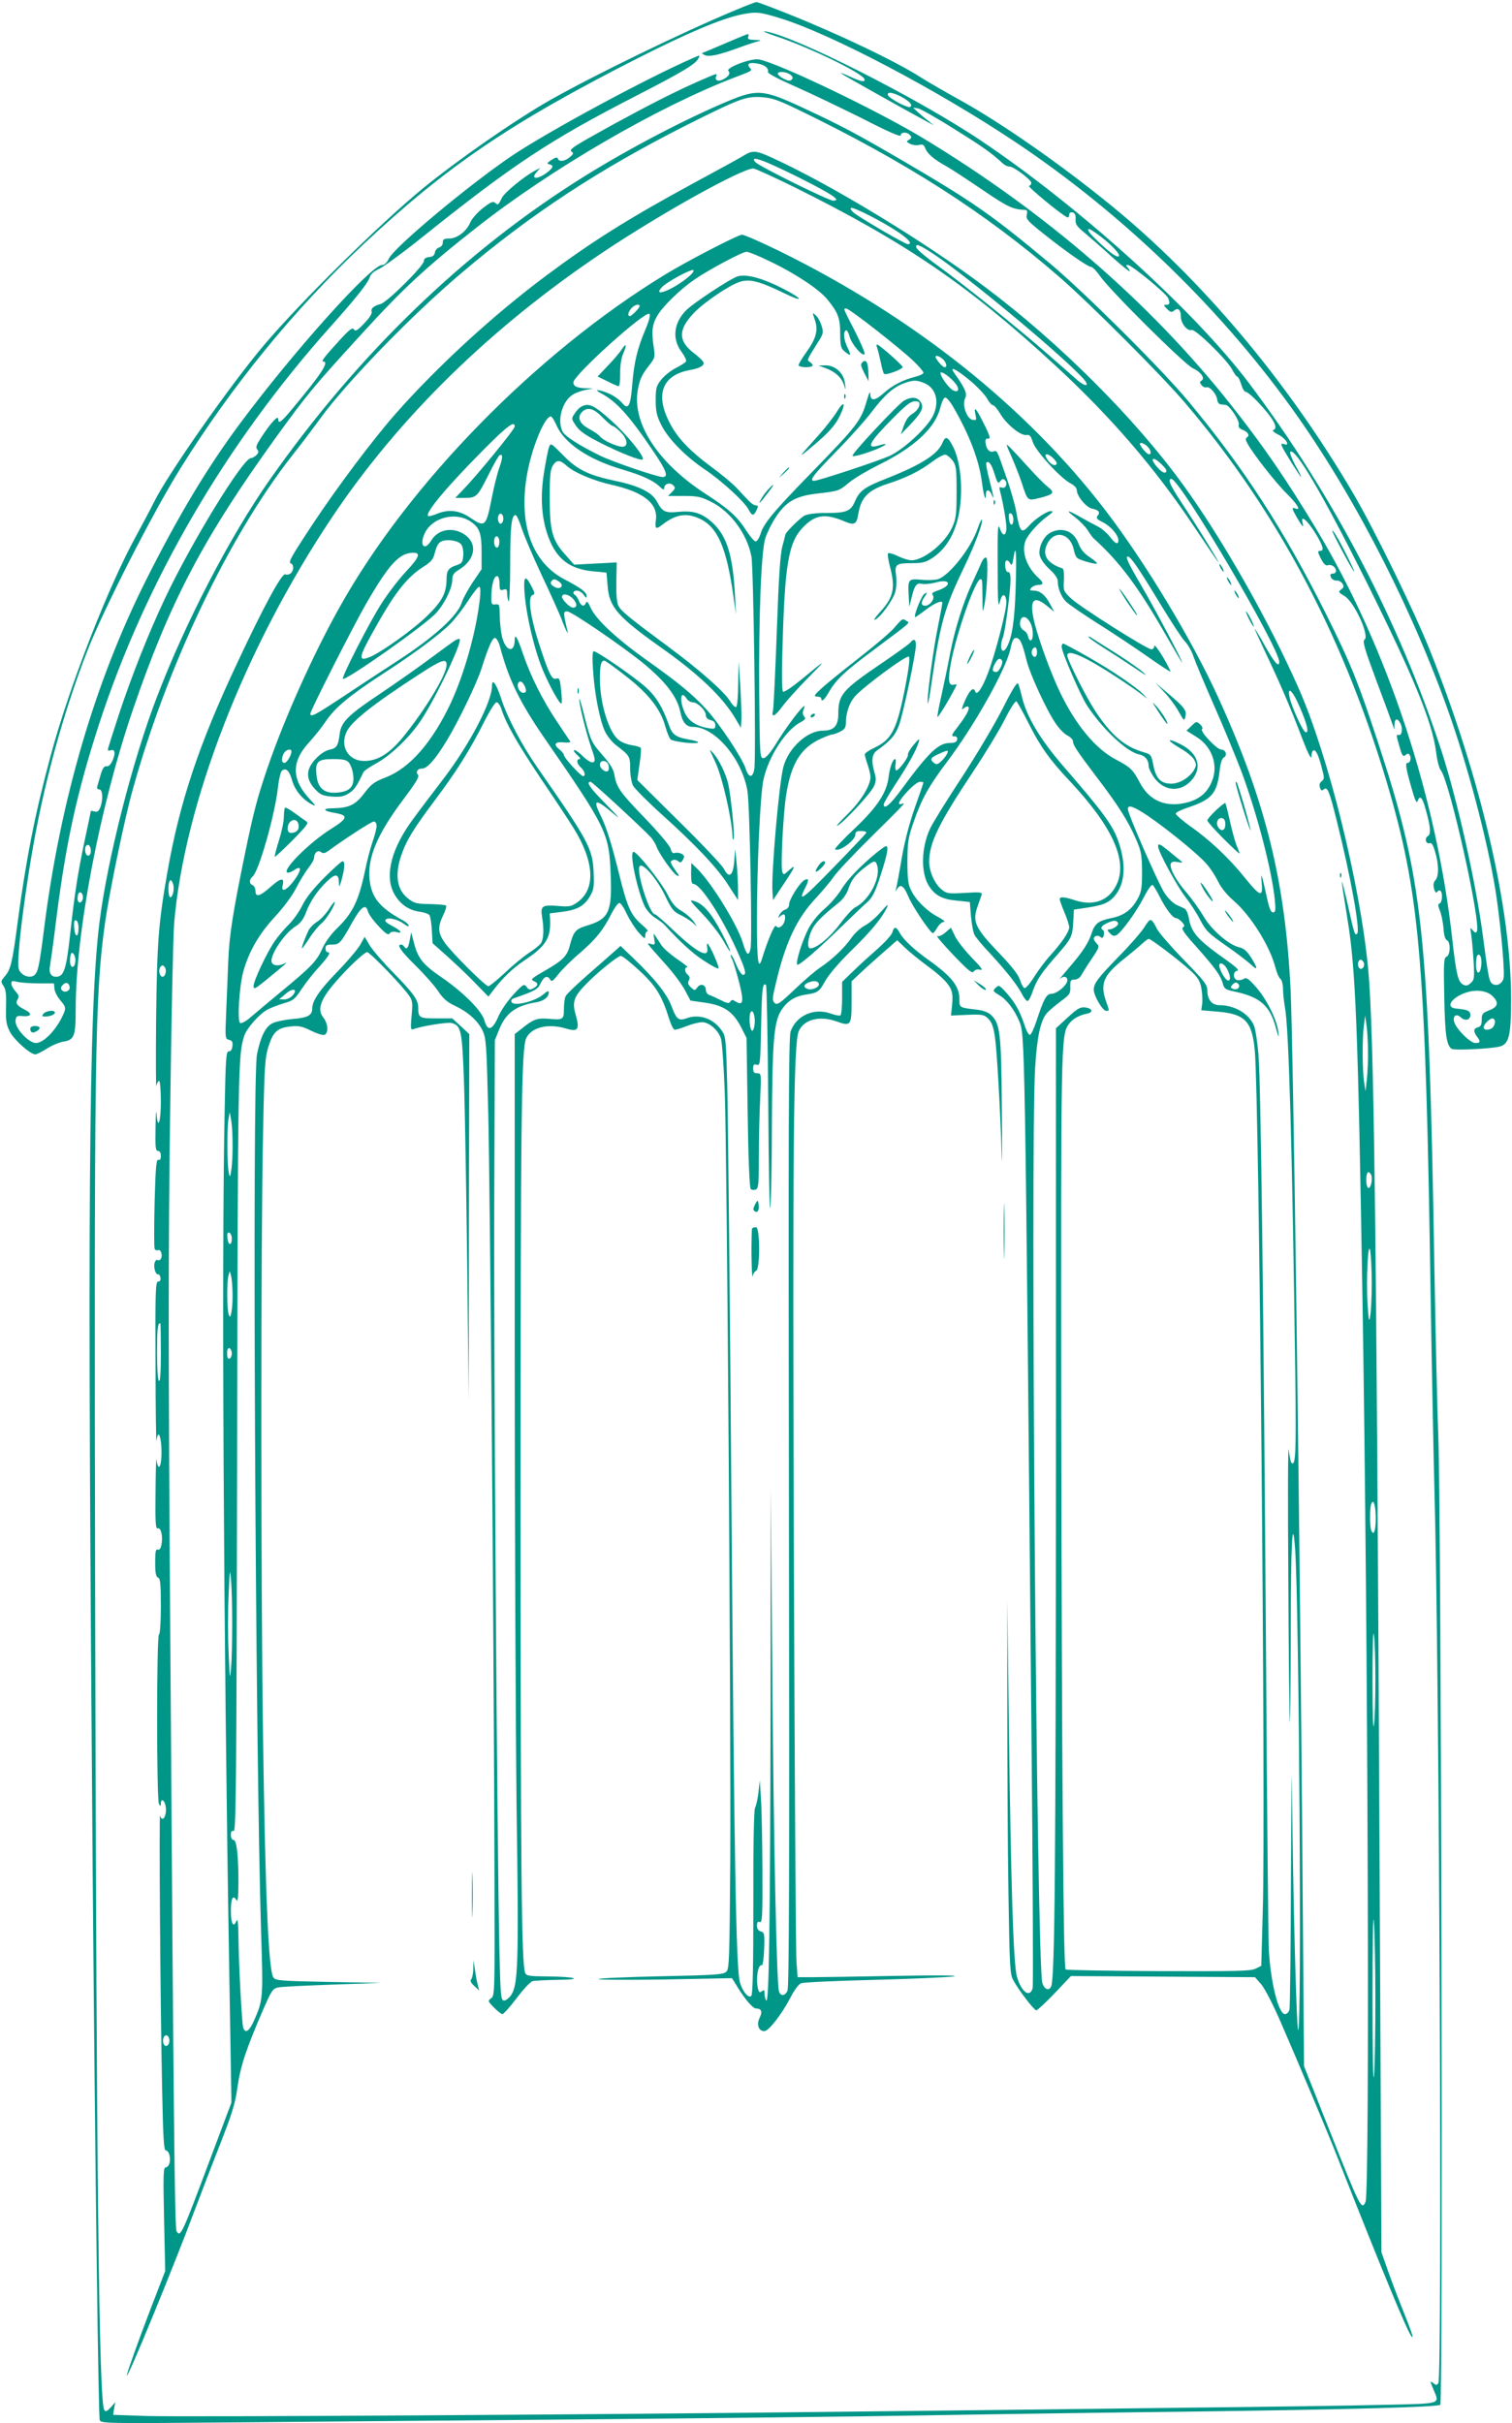 <?xml version="1.0" standalone="no"?>
<!DOCTYPE svg PUBLIC "-//W3C//DTD SVG 20010904//EN"
 "http://www.w3.org/TR/2001/REC-SVG-20010904/DTD/svg10.dtd">
<svg version="1.0" xmlns="http://www.w3.org/2000/svg"
 width="799pt" height="1280pt" viewBox="0 0 799 1280"
 preserveAspectRatio="xMidYMid meet">
<g transform="translate(0,1280) scale(0.1,-0.1)"
fill="#009688" stroke="none">
<path d="M3890 12748 c-286 -119 -746 -343 -980 -475 -190 -108 -490 -317
-675 -468 -230 -189 -643 -596 -839 -827 -175 -206 -506 -678 -581 -828 -20
-41 -64 -122 -95 -180 -146 -264 -356 -801 -453 -1165 -81 -299 -129 -543
-172 -865 -30 -228 -38 -260 -69 -297 -22 -26 -23 -29 -7 -52 12 -19 15 -45
13 -111 -2 -72 1 -92 20 -130 22 -43 108 -120 135 -120 7 0 34 14 60 30 26 17
65 33 86 37 60 9 67 28 67 174 0 401 127 1066 301 1576 195 571 372 908 754
1438 168 232 195 265 447 541 228 250 343 357 615 571 395 311 960 639 1368
795 95 36 91 34 76 52 -17 20 1 28 43 20 38 -7 59 -24 54 -44 -2 -8 56 -38
142 -76 80 -35 238 -111 353 -168 142 -73 207 -101 207 -91 0 19 34 19 49 1
10 -11 8 -16 -5 -24 -16 -9 -15 -11 5 -22 13 -6 34 -9 47 -6 19 5 26 2 33 -16
11 -30 44 -58 106 -93 28 -15 116 -73 197 -128 137 -93 159 -103 227 -106 9
-1 11 -9 7 -26 -6 -22 5 -33 90 -101 118 -94 233 -174 250 -174 7 0 28 -21 46
-47 50 -74 447 -468 491 -488 43 -20 67 -53 46 -66 -10 -6 -10 -11 1 -24 7 -9
19 -14 26 -11 16 6 52 -34 56 -64 1 -14 10 -26 18 -26 8 -1 21 -2 27 -3 20 -2
75 -84 69 -104 -3 -12 3 -21 19 -27 29 -11 41 -30 25 -40 -9 -6 -9 -12 1 -31
27 -52 150 -209 208 -266 58 -58 78 -92 46 -79 -21 8 -19 0 10 -51 28 -47 36
-54 28 -23 -14 54 46 -11 91 -97 20 -40 20 -53 1 -53 -13 0 -12 -7 5 -41 15
-29 26 -39 37 -35 18 7 43 -10 43 -30 0 -8 -7 -14 -15 -14 -8 0 -15 -3 -15 -7
1 -18 16 -31 34 -30 10 1 23 -6 30 -16 9 -15 7 -21 -7 -31 -16 -13 -15 -15 17
-34 53 -31 136 -214 106 -232 -11 -7 3 -54 62 -212 42 -111 80 -216 86 -233
l10 -30 1 28 c1 32 16 35 31 6 14 -25 9 -65 -8 -62 -15 4 -15 2 4 -63 13 -47
18 -53 31 -43 12 10 16 10 23 -1 9 -15 2 -40 -11 -40 -14 0 -11 -24 18 -126
21 -75 29 -91 35 -74 11 31 25 17 41 -43 27 -94 30 -134 12 -144 -19 -11 -10
-44 10 -37 10 4 19 -11 29 -47 20 -66 20 -128 1 -149 -10 -11 -12 -24 -7 -45
6 -19 11 -25 16 -17 4 7 12 10 17 7 14 -9 11 -63 -4 -68 -9 -3 -9 -11 2 -38 8
-19 16 -60 19 -92 2 -38 9 -60 18 -64 20 -8 19 -79 -2 -87 -14 -5 -16 -30 -12
-214 4 -200 12 -256 40 -273 15 -9 216 1 255 13 48 14 58 59 58 253 0 477
-161 1168 -427 1835 -84 211 -295 642 -408 835 -349 594 -801 1131 -1280 1521
-265 216 -579 435 -800 557 -74 41 -164 93 -199 115 -127 83 -434 230 -705
338 -88 35 -164 64 -170 63 -6 -1 -54 -19 -106 -41z m235 -45 c270 -84 828
-378 1240 -653 578 -386 1102 -896 1492 -1450 322 -458 624 -1056 813 -1605
105 -305 205 -700 239 -940 26 -185 44 -399 36 -425 -9 -29 -38 -42 -59 -27
-17 13 -21 34 -51 262 -38 281 -132 701 -216 963 -221 681 -575 1359 -1018
1947 -289 384 -899 935 -1420 1284 -331 222 -983 552 -1136 575 -22 4 5 -9 60
-27 174 -58 452 -193 463 -225 6 -18 -17 -14 -78 14 -30 14 -50 21 -45 16 9
-8 341 -194 445 -250 l45 -24 -30 24 c-16 12 -41 33 -55 46 l-25 23 25 -3 c14
-3 102 -52 195 -111 151 -94 197 -127 256 -182 9 -8 24 -15 34 -15 22 0 115
-70 115 -86 0 -7 -5 -14 -12 -16 -10 -4 178 -158 202 -166 6 -2 10 4 10 13 0
10 6 15 18 13 12 -3 17 -13 16 -36 -2 -27 6 -38 50 -74 28 -24 93 -80 143
-126 51 -46 93 -79 93 -75 0 5 -5 14 -12 21 -9 9 -9 12 3 12 19 0 204 -152
212 -175 11 -27 8 -35 -10 -35 -15 0 -15 -3 4 -22 18 -18 25 -19 37 -9 21 18
36 5 36 -31 0 -37 35 -79 57 -71 19 7 187 -157 214 -209 11 -21 23 -38 28 -38
4 0 13 -18 20 -40 6 -22 17 -40 24 -40 7 0 33 -21 58 -47 87 -91 118 -145 87
-155 -7 -3 6 -13 27 -24 40 -19 66 -64 30 -50 -13 5 -16 2 -11 -11 8 -21 97
-163 102 -163 2 0 -12 29 -32 64 -19 36 -31 67 -25 70 28 18 174 -232 395
-674 257 -516 355 -755 375 -913 5 -43 16 -86 24 -95 46 -52 216 -813 191
-853 -5 -9 -11 -6 -22 7 -13 17 -14 16 -8 -21 4 -22 9 -85 13 -140 5 -92 4
-101 -15 -118 -16 -15 -25 -16 -41 -8 -26 15 -36 54 -56 235 -84 760 -345
1549 -719 2171 -163 269 -277 436 -454 660 -426 538 -980 1017 -1632 1410
-242 145 -752 390 -859 411 -39 8 -176 -43 -162 -60 12 -14 3 -29 -27 -45 -26
-14 -46 -6 -38 15 7 19 9 19 -92 -25 -121 -53 -264 -126 -451 -228 -214 -118
-237 -133 -220 -144 11 -8 10 -13 -10 -29 -26 -23 -57 -26 -63 -8 -3 9 -13 7
-34 -7 -24 -16 -26 -20 -11 -23 24 -5 21 -17 -9 -41 -51 -40 -94 -40 -58 0
l19 22 -25 -13 c-57 -29 -162 -115 -177 -144 -21 -41 -20 -41 -37 -27 -11 9
-24 3 -65 -29 -28 -22 -57 -55 -65 -73 -19 -48 -70 -87 -112 -87 -28 0 -34 -4
-34 -21 0 -12 -8 -23 -19 -26 -11 -3 -21 -15 -23 -27 -2 -15 -11 -22 -30 -24
-19 -2 -28 -9 -28 -21 0 -25 -196 -220 -229 -227 -35 -9 -53 -24 -47 -41 4 -8
-13 -34 -39 -61 -37 -39 -47 -44 -55 -32 -7 12 -22 1 -77 -59 -81 -89 -98
-111 -84 -111 32 0 -12 -67 -158 -242 -66 -80 -81 -91 -81 -60 -1 20 -42 -25
-91 -101 -24 -37 -29 -50 -20 -61 9 -11 8 -18 -4 -30 -9 -9 -22 -16 -29 -16
-42 0 -315 -446 -455 -743 -84 -177 -174 -404 -242 -609 -32 -98 -59 -183 -59
-188 0 -5 6 -7 14 -4 23 9 28 -13 12 -51 -11 -24 -21 -35 -33 -33 -12 2 -20
-9 -30 -41 -7 -24 -15 -52 -18 -62 -4 -13 -1 -19 9 -19 19 0 22 -53 6 -95 -8
-20 -15 -26 -30 -22 -11 3 -20 4 -20 3 0 -2 -13 -66 -30 -144 -39 -184 -55
-288 -79 -505 -21 -191 -33 -227 -76 -227 -27 0 -39 25 -30 62 2 12 19 131 35
263 50 390 109 656 222 1005 247 759 668 1482 1225 2105 135 151 194 226 206
258 6 20 23 34 51 47 22 10 124 84 226 166 481 385 674 513 1130 747 245 126
314 167 330 197 11 20 10 20 -22 6 -247 -107 -769 -389 -963 -519 -229 -155
-621 -482 -650 -543 -10 -22 -23 -34 -36 -34 -58 0 -468 -457 -749 -835 -173
-232 -327 -488 -501 -835 -266 -531 -448 -1150 -534 -1820 -28 -221 -34 -249
-57 -264 -26 -16 -70 4 -79 36 -14 52 38 460 97 758 61 311 156 641 265 920
85 219 345 729 492 965 272 437 602 841 969 1186 441 413 776 640 1453 984
265 134 436 206 541 228 78 16 96 15 209 -20z m51 -297 c14 -11 16 -18 8 -26
-9 -9 -19 -8 -43 4 -17 9 -31 21 -31 26 0 15 44 12 66 -4z m583 -115 c45 -24
67 -46 51 -56 -12 -8 -112 45 -118 63 -5 18 23 15 67 -7z m1050 -735 c62 -46
115 -102 103 -110 -11 -7 -50 21 -114 83 -44 42 -57 61 -42 61 4 0 27 -15 53
-34z m-5329 -3252 c0 -15 -6 -24 -15 -24 -15 0 -21 40 -9 53 12 11 24 -3 24
-29z m-42 -250 c-5 -28 -28 -29 -28 -1 0 13 3 27 7 30 10 11 25 -9 21 -29z
m-23 -157 c0 -52 -19 -51 -23 2 -2 32 0 42 10 39 8 -3 13 -20 13 -41z m-17
-179 c-5 -37 -28 -33 -28 5 0 18 3 37 7 41 10 10 25 -21 21 -46z m7430 -13
c-4 -56 -28 -58 -28 -2 0 24 3 47 7 50 13 14 24 -11 21 -48z m-7623 -100 l80
0 3 -30 c2 -16 17 -44 33 -62 24 -28 27 -37 19 -58 -32 -84 -106 -165 -150
-165 -39 0 -112 80 -108 118 3 25 6 27 42 24 42 -3 47 14 9 33 -43 22 -53 35
-40 55 9 16 7 23 -11 43 -12 13 -22 31 -22 41 0 15 5 16 33 9 17 -4 68 -8 112
-8z m163 -18 c4 -21 -25 -34 -40 -19 -8 8 -8 16 2 27 16 19 34 15 38 -8z
m7518 -48 c36 -34 31 -58 -16 -76 -36 -14 -40 -20 -40 -50 0 -26 -5 -36 -20
-40 -24 -6 -25 -22 -5 -49 20 -27 19 -34 -9 -34 -26 0 -99 72 -111 110 -10 33
10 48 34 26 24 -22 51 -15 51 13 0 21 -16 28 -75 33 -65 6 -18 67 68 89 47 12
97 3 123 -22z m14 -137 c0 -10 -5 -23 -12 -30 -15 -15 -48 -16 -48 0 0 16 31
48 47 48 7 0 13 -8 13 -18z"/>
<path d="M3830 12570 c-63 -27 -117 -50 -120 -50 -3 0 3 -5 12 -10 21 -13 77
-1 185 39 43 16 90 31 104 34 15 3 7 5 -20 6 -34 1 -42 4 -37 16 3 8 2 15 -2
15 -4 0 -59 -23 -122 -50z"/>
<path d="M7040 9996 c0 -10 110 -216 116 -216 5 0 -67 146 -96 192 -11 18 -20
29 -20 24z"/>
<path d="M230 7445 c-10 -12 -9 -15 8 -15 27 0 52 10 52 21 0 15 -47 10 -60
-6z"/>
<path d="M160 7367 c0 -21 11 -27 31 -16 27 14 23 29 -6 29 -14 0 -25 -6 -25
-13z"/>
<path d="M3850 12267 c-227 -95 -523 -250 -758 -396 -634 -394 -1200 -940
-1669 -1609 -208 -297 -443 -749 -593 -1142 -130 -337 -262 -858 -304 -1190
-58 -461 -65 -1510 -36 -5050 13 -1555 30 -2841 37 -2864 5 -18 24 -19 687
-13 374 3 1212 11 1861 16 649 6 1457 15 1795 21 338 6 971 15 1405 20 848 11
1317 24 1336 36 15 9 5 4650 -10 5099 -6 154 -15 559 -21 900 -30 1782 -59
2055 -297 2780 -106 323 -144 417 -276 682 -224 447 -431 767 -727 1123 -140
169 -552 578 -730 727 -317 264 -407 326 -790 550 -239 139 -310 177 -520 275
-205 95 -238 98 -390 35z m367 -46 c570 -276 990 -545 1382 -885 162 -141 539
-518 664 -665 495 -581 852 -1261 1083 -2064 158 -553 188 -918 214 -2647 6
-371 15 -832 20 -1025 26 -907 42 -4690 21 -4724 -8 -12 -12 -12 -25 -2 -20
17 -20 13 -1 -32 33 -79 48 -74 -257 -81 -150 -4 -655 -11 -1123 -16 -467 -6
-1235 -15 -1705 -20 -1311 -16 -3514 -29 -3714 -23 l-178 6 5 33 6 34 -24 -28
c-20 -21 -27 -24 -34 -13 -28 42 -41 1222 -48 4176 -6 3007 -2 3288 52 3680
24 165 99 531 144 695 182 659 509 1346 846 1775 44 55 110 143 148 195 138
190 483 546 747 769 367 311 725 546 1184 778 283 142 315 154 398 150 57 -4
85 -13 195 -66z"/>
<path d="M3930 11978 c-19 -12 -138 -77 -264 -145 -346 -188 -537 -308 -781
-490 -279 -208 -573 -478 -793 -727 -123 -140 -306 -384 -437 -581 -119 -180
-134 -207 -117 -212 16 -6 15 -38 -2 -52 -7 -6 -20 -9 -29 -5 -18 6 -115 -172
-256 -474 -200 -425 -301 -728 -366 -1097 -48 -274 -55 -372 -60 -775 -2 -212
-1 -373 1 -357 3 15 10 27 15 27 5 0 9 -49 9 -110 0 -110 -16 -153 -23 -62 -2
26 -4 -8 -5 -75 -2 -104 0 -123 13 -123 9 0 15 -10 15 -26 0 -18 -4 -24 -13
-21 -11 4 -15 -38 -20 -225 -3 -127 -3 -236 0 -244 2 -7 10 -11 18 -8 15 6 26
-28 15 -46 -4 -7 -12 -10 -18 -6 -5 3 -12 -4 -15 -15 -7 -25 6 -65 19 -61 5 1
10 -6 12 -18 2 -13 -2 -20 -12 -20 -14 0 -16 -46 -14 -437 0 -241 3 -423 5
-405 10 82 32 0 25 -96 -4 -52 -19 -55 -25 -4 -2 20 -4 -54 -5 -165 -2 -167 0
-201 12 -197 17 6 28 -43 19 -87 -4 -20 -10 -28 -19 -25 -11 4 -14 -10 -14
-68 0 -56 4 -75 15 -80 12 -4 15 -31 15 -150 0 -86 -4 -147 -10 -151 -13 -8
-13 -874 0 -895 8 -13 10 -12 10 3 0 26 17 21 24 -8 12 -47 -14 -101 -28 -57
-6 20 1 -1003 11 -1455 5 -249 9 -313 19 -313 17 0 28 -41 19 -69 -3 -12 -13
-21 -20 -21 -12 0 -13 -42 -8 -273 l6 -274 -73 -189 c-70 -182 -130 -352 -130
-363 2 -24 252 586 363 884 25 66 81 213 126 327 68 174 84 225 96 313 16 111
45 199 134 405 46 105 52 115 81 121 17 4 146 10 288 15 l257 9 -278 5 c-252
5 -280 7 -292 23 -26 36 -43 425 -55 1270 -12 821 -12 2637 0 3182 7 367 10
406 29 468 25 78 48 98 121 105 40 4 60 -1 104 -23 30 -15 62 -25 70 -22 23 9
20 59 -5 91 -42 53 -7 120 139 269 42 42 83 77 92 77 15 0 192 -183 224 -233
16 -23 17 -39 11 -103 -6 -68 -5 -76 9 -71 41 16 179 38 201 33 52 -13 57 -36
67 -314 5 -141 12 -576 17 -967 l8 -710 1 966 2 966 -45 42 -45 41 -84 0 c-90
0 -96 3 -96 58 0 40 -26 76 -134 186 -53 54 -108 118 -123 143 l-26 44 -24
-43 c-14 -23 -68 -88 -122 -143 -94 -97 -131 -152 -131 -193 0 -36 -25 -49
-104 -55 -42 -4 -90 -14 -107 -23 -36 -18 -62 -70 -81 -164 -26 -128 -9 -3654
22 -4648 11 -336 10 -348 -37 -455 -26 -58 -47 -72 -58 -38 -7 23 -24 343 -25
481 -1 75 -4 98 -11 82 -15 -39 -29 -14 -29 53 0 66 11 88 29 58 8 -13 10 10
11 88 0 146 -9 229 -26 229 -8 0 -14 11 -14 26 0 19 4 25 15 21 12 -5 15 250
18 2016 4 2031 5 2084 38 2186 14 41 81 116 123 138 17 9 56 24 86 33 50 14
59 22 95 77 22 33 64 86 93 117 51 57 62 76 42 76 -5 0 -10 9 -10 20 0 16 7
20 35 20 39 0 45 7 108 120 45 80 70 98 81 56 3 -13 28 -49 56 -78 38 -41 52
-50 59 -39 6 9 18 11 36 7 38 -10 23 9 -27 35 -27 14 -37 24 -30 31 14 14 65
1 97 -23 14 -11 25 -15 25 -9 0 6 -14 19 -31 28 -123 67 -166 121 -176 215
-12 116 41 241 177 422 67 89 87 122 79 131 -14 17 -3 34 22 34 27 0 70 49
130 148 60 98 160 305 184 382 36 113 57 160 70 160 8 0 19 -18 26 -42 46
-176 106 -299 236 -487 331 -479 342 -503 350 -722 8 -196 -10 -234 -123 -268
-63 -19 -73 -30 -94 -110 -14 -53 -38 -76 -136 -132 -64 -37 -72 -44 -55 -51
27 -10 27 -24 -1 -39 -18 -10 -24 -8 -35 7 -14 18 -18 16 -70 -40 -31 -34 -66
-84 -80 -117 -31 -72 -57 -79 -73 -20 -14 51 -110 148 -228 229 -98 67 -124
100 -145 183 l-14 54 -8 -42 c-7 -42 -17 -53 -30 -33 -3 6 -10 10 -16 10 -24
0 -2 -33 76 -110 48 -47 102 -108 121 -137 26 -39 47 -57 87 -76 69 -32 121
-78 147 -131 19 -41 21 -69 30 -432 10 -400 31 -2946 33 -4047 2 -602 1 -619
-17 -633 -19 -14 -19 -15 14 -49 19 -19 39 -35 45 -35 6 0 40 38 75 84 35 47
73 87 84 90 12 3 71 6 131 7 144 1 100 17 -51 18 -97 1 -113 3 -119 19 -19 51
-24 528 -24 2427 0 2116 4 2456 30 2511 28 58 116 79 212 50 61 -18 71 -5 50
70 -20 68 -12 95 44 155 59 63 176 159 194 159 8 0 51 -34 96 -76 87 -79 121
-134 159 -256 10 -32 23 -58 30 -58 7 0 36 9 64 20 28 11 64 20 80 20 38 0 87
-43 100 -88 6 -20 15 -149 20 -287 12 -323 33 -3309 29 -4052 -4 -523 -5 -574
-21 -589 -15 -15 -55 -18 -343 -24 -179 -4 -328 -10 -332 -15 -5 -4 152 -5
349 -2 l356 7 33 -53 c38 -61 78 -107 93 -107 30 -1 36 -16 21 -48 -19 -36 -7
-72 24 -72 23 0 92 89 139 179 19 38 43 69 55 74 12 5 186 13 387 18 201 5
390 14 420 18 33 6 -92 7 -310 3 -201 -4 -399 -7 -440 -7 l-75 0 -6 80 c-4 44
-10 1025 -14 2180 -7 2119 -2 2679 26 2738 28 62 110 83 200 51 75 -27 79 -22
79 104 l0 108 48 45 c26 25 80 73 120 108 l73 64 42 -40 c23 -22 76 -65 118
-96 43 -31 90 -72 105 -93 29 -37 32 -60 22 -144 l-3 -25 87 4 c81 3 88 1 111
-21 18 -18 27 -43 35 -99 10 -69 28 -378 36 -639 2 -58 2 62 0 265 -3 399 -9
448 -57 493 -14 14 -42 24 -73 28 -95 11 -94 10 -94 55 0 69 -40 120 -165 209
-77 55 -133 108 -151 143 -18 33 -30 34 -38 3 -3 -14 -39 -53 -78 -88 -40 -35
-99 -88 -130 -119 l-58 -56 0 -86 c0 -47 -4 -88 -9 -91 -5 -3 -28 1 -52 10
-88 31 -181 -11 -211 -94 -11 -30 -12 -494 -9 -2543 3 -1894 1 -2511 -8 -2527
-15 -28 -37 -28 -45 0 -12 48 -28 786 -35 1701 l-8 952 -1 -1140 c-2 -1154 -8
-1587 -23 -1563 -5 7 -9 24 -9 37 0 19 -3 21 -14 12 -11 -9 -15 -7 -20 11 -13
51 -1 133 19 126 6 -2 11 35 13 85 3 82 1 89 -18 94 -13 4 -20 14 -20 30 0 18
4 24 15 19 13 -5 15 30 14 277 -1 155 -4 325 -8 377 l-6 95 -7 -63 c-4 -35
-12 -71 -18 -82 -6 -12 -10 -196 -9 -501 0 -342 -3 -485 -11 -493 -15 -14 -46
23 -60 72 -20 69 -30 613 -45 2552 -8 1064 -18 2049 -22 2188 -6 236 -8 256
-27 285 -45 67 -121 93 -190 67 -39 -14 -52 -4 -76 61 -23 65 -89 148 -204
258 l-67 64 -22 -20 c-12 -11 -75 -66 -140 -123 -65 -56 -122 -111 -127 -121
-6 -10 -10 -40 -10 -68 0 -57 -4 -60 -81 -53 -60 5 -80 -2 -141 -51 l-38 -30
0 -1666 c0 -916 5 -2009 10 -2428 12 -821 8 -929 -30 -984 -13 -17 -29 -29
-39 -27 -14 3 -17 33 -22 268 -12 521 -31 3210 -27 4000 l3 805 23 57 c35 86
87 125 194 143 40 6 68 27 68 52 0 11 -8 8 -30 -11 -45 -38 -158 -64 -167 -39
-3 7 1 15 9 18 117 41 130 48 145 81 18 37 37 43 51 18 7 -12 15 -6 44 31 20
25 71 76 113 111 83 72 122 119 166 207 16 31 35 57 42 57 7 0 25 -26 39 -58
15 -31 43 -75 62 -97 32 -36 35 -38 36 -17 0 12 5 22 12 22 6 0 -7 16 -31 36
-57 49 -76 92 -117 257 -42 171 -69 256 -100 319 -43 86 -27 90 60 16 50 -42
44 -34 -31 43 -87 88 -108 119 -82 119 9 0 277 -248 321 -296 9 -11 22 -32 28
-48 15 -40 89 -143 107 -151 14 -5 14 -2 -1 17 -35 50 -38 58 -21 64 8 4 22 1
29 -6 12 -9 17 -7 25 9 9 16 8 22 -8 31 -11 5 -26 7 -35 4 -11 -4 -17 3 -22
22 -5 17 -60 83 -139 165 -130 135 -148 160 -159 230 -4 24 -24 56 -56 93 -65
74 -68 80 -101 210 -15 61 -28 103 -28 94 -1 -27 35 -175 63 -256 22 -63 23
-74 10 -79 -10 -3 -30 9 -55 33 -21 21 -42 35 -45 31 -4 -4 4 -15 17 -26 13
-11 18 -20 12 -21 -19 0 -15 -25 7 -45 20 -18 27 -45 11 -45 -12 0 -101 97
-101 111 0 6 -11 20 -25 31 -33 26 -22 41 25 36 21 -2 36 0 34 4 -3 4 -34 51
-70 105 -75 111 -140 241 -180 358 -30 89 -44 112 -44 74 -1 -72 -48 -60 -67
17 -6 27 -12 77 -12 111 -1 59 -2 63 -23 60 -22 -2 -23 1 -21 55 2 60 17 103
34 93 5 -4 9 -22 9 -41 0 -31 3 -35 20 -29 17 5 20 2 20 -22 0 -15 4 -33 8
-40 4 -7 8 81 8 195 0 199 7 263 29 261 6 -1 20 -33 33 -73 13 -39 59 -147
103 -241 44 -93 92 -199 106 -235 24 -64 41 -94 30 -55 -3 11 -9 37 -13 58 -5
33 -4 37 14 37 22 0 287 -181 398 -271 121 -99 182 -179 199 -259 11 -56 31
-80 67 -80 116 0 260 -169 288 -340 12 -74 26 -793 16 -833 -10 -41 -21 -33
-40 31 -29 97 -169 324 -246 397 l-27 26 -1 -55 c0 -40 3 -56 13 -56 36 0 146
-168 227 -346 47 -104 55 -134 35 -134 -8 0 -24 23 -37 55 -13 31 -25 54 -27
51 -3 -2 0 -13 6 -24 6 -11 22 -64 36 -118 27 -105 23 -130 -17 -105 -17 11
-22 11 -29 -1 -7 -10 -16 -9 -51 9 -24 12 -51 24 -60 27 -10 3 -18 15 -18 26
0 28 -28 37 -45 14 -13 -18 -14 -18 -34 0 -15 14 -18 23 -11 36 7 13 5 21 -5
30 -18 15 -20 40 -3 40 6 0 -17 19 -53 43 -35 24 -73 57 -84 74 -11 17 -25 39
-32 49 -10 16 -11 14 -6 -15 6 -32 4 -34 -16 -28 -26 6 -34 17 77 -108 40 -44
85 -105 101 -135 l30 -56 77 -11 c99 -14 147 -47 189 -127 l30 -59 6 -394 c3
-238 10 -398 16 -404 5 -5 17 -7 26 -3 15 5 17 26 17 173 0 93 3 229 7 304 6
136 6 137 -15 137 -17 0 -22 6 -22 26 0 20 4 24 19 19 18 -5 19 5 23 204 4
199 8 234 26 217 4 -4 9 -290 12 -634 2 -354 7 -588 11 -537 4 50 8 245 8 435
2 426 10 535 46 597 31 51 71 79 129 88 69 11 74 14 107 73 19 34 73 97 134
157 105 102 164 173 191 229 12 24 5 20 -32 -22 -25 -29 -64 -62 -85 -72 -21
-11 -51 -39 -68 -62 -37 -54 -101 -115 -165 -158 -27 -18 -89 -71 -138 -118
-79 -75 -91 -83 -105 -70 -13 13 -12 25 7 104 50 213 110 342 211 449 36 39
79 90 96 115 17 25 100 113 184 196 186 184 199 197 176 188 -30 -11 -18 15
29 66 26 28 55 50 65 50 11 0 19 -2 19 -4 0 -2 -20 -61 -45 -131 -29 -82 -54
-177 -70 -269 -13 -78 -27 -151 -30 -162 -6 -17 -5 -17 5 -1 19 30 35 19 60
-39 20 -50 117 -194 130 -194 3 0 14 14 23 30 10 17 26 30 35 30 9 1 -5 12
-31 26 -57 29 -118 89 -143 142 -15 30 -19 59 -19 152 1 103 4 125 34 210 40
117 79 187 173 312 147 194 316 495 338 602 9 43 16 56 29 56 21 0 33 -25 56
-120 18 -72 106 -264 155 -334 17 -25 44 -53 60 -61 17 -9 30 -22 30 -31 0
-20 20 -50 125 -189 114 -149 168 -235 208 -328 28 -64 31 -83 32 -172 0 -84
-3 -106 -22 -141 -32 -60 -74 -91 -140 -104 -68 -14 -88 -29 -104 -79 -17 -52
-45 -96 -118 -181 -35 -41 -58 -69 -51 -62 20 18 40 15 40 -7 0 -25 -55 -71
-84 -71 -26 0 -40 -26 -79 -144 -13 -39 -28 -71 -34 -73 -6 -2 -19 20 -28 49
-26 77 -48 117 -94 170 -40 45 -43 46 -59 30 -17 -16 -16 -18 18 -39 40 -24
80 -76 106 -138 30 -72 30 -40 65 -3810 7 -698 9 -1282 6 -1297 -14 -54 -59
-23 -83 59 -19 62 -32 487 -43 1343 l-8 645 0 -565 c0 -311 2 -754 6 -985 6
-385 8 -423 25 -455 29 -54 110 -159 122 -160 6 0 50 41 97 90 l86 91 487 -3
486 -3 33 -38 c19 -22 63 -108 103 -200 92 -212 255 -598 299 -712 232 -589
372 -928 393 -949 13 -13 -1 26 -58 169 -22 55 -54 140 -71 189 l-31 88 -10
2082 c-16 3307 -29 4363 -60 4696 -42 447 -211 1131 -368 1485 -155 352 -404
791 -611 1075 -255 352 -654 750 -1046 1044 -321 241 -818 543 -1124 682 -86
40 -104 41 -151 12z m290 -115 c181 -91 228 -123 183 -123 -25 0 -395 183
-412 204 -32 39 44 11 229 -81z m-24 -51 c589 -292 923 -520 1381 -943 297
-275 527 -542 735 -854 66 -99 123 -182 126 -185 12 -11 -103 177 -197 319
-59 90 -72 121 -51 121 45 0 570 -891 570 -967 0 -33 -28 -1 -77 88 -29 52
-53 91 -53 88 0 -3 27 -62 59 -130 76 -160 133 -293 192 -449 29 -76 48 -114
49 -98 0 15 4 29 9 33 13 8 28 -21 46 -92 14 -53 14 -59 -1 -70 -10 -8 -14
-19 -9 -33 5 -16 10 -19 20 -10 20 16 29 -6 69 -166 73 -291 125 -579 108
-596 -12 -12 -15 -6 -51 158 -16 71 -30 123 -30 117 -1 -7 13 -95 29 -195 44
-266 56 -565 80 -2018 29 -1754 39 -4714 16 -4762 -21 -46 -27 -34 -194 387
l-131 330 -10 1275 c-17 1981 -47 4100 -61 4411 -28 574 -132 997 -384 1548
-137 300 -382 707 -593 983 -421 550 -1013 1021 -1719 1369 -100 49 -191 89
-203 89 -21 0 -290 -139 -409 -212 -678 -414 -1352 -1102 -1716 -1753 -141
-251 -293 -590 -382 -850 -53 -155 -73 -229 -119 -452 -65 -316 -84 -437 -89
-575 -3 -76 -8 -198 -11 -272 -6 -130 -5 -134 15 -139 17 -4 21 -12 18 -34 -2
-18 -9 -28 -19 -27 -14 1 -17 -35 -22 -320 -16 -773 -6 -2745 24 -4517 l12
-716 -103 -274 c-160 -427 -166 -440 -187 -406 -10 15 -16 607 -33 3107 -11
1525 -11 2082 -1 2795 6 490 16 942 21 1005 53 634 372 1455 833 2145 356 532
842 1007 1437 1405 309 206 726 438 791 440 8 0 105 -44 215 -98z m553 -240
c56 -38 74 -62 48 -62 -13 0 -217 118 -280 162 -15 11 -25 24 -21 29 6 11 171
-73 253 -129z m186 -115 c175 -117 652 -512 783 -650 44 -46 25 -57 -25 -15
-20 18 -94 83 -163 143 -165 144 -437 362 -575 462 -60 43 -111 86 -113 96 -5
23 17 14 93 -36z m-866 -38 c134 -64 261 -148 304 -202 56 -68 67 -99 67 -180
0 -58 4 -77 18 -89 37 -32 43 -30 23 11 -22 43 -27 86 -11 96 5 3 14 -12 20
-34 11 -41 72 -111 79 -90 2 6 -21 59 -50 117 -67 130 -63 122 -47 122 17 0
288 -212 357 -279 28 -27 51 -54 51 -60 0 -6 -19 -15 -42 -21 -65 -16 -123
-46 -166 -85 -48 -43 -72 -46 -73 -7 0 18 -6 8 -18 -33 -31 -108 -49 -131
-291 -380 -201 -206 -255 -270 -271 -326 -7 -21 -18 -39 -26 -39 -7 0 -29 25
-48 55 -49 77 -94 117 -224 201 -248 163 -383 373 -350 547 10 55 21 78 62
130 28 36 29 42 22 90 -13 84 -9 124 19 170 28 48 120 138 194 189 75 52 255
148 277 148 11 0 67 -23 124 -51z m-430 -81 c-82 -69 -194 -113 -142 -56 25
28 155 98 167 91 5 -4 -6 -19 -25 -35z m-259 -155 c0 -10 -42 -53 -52 -53 -13
0 -9 22 9 42 16 18 43 25 43 11z m31 -123 c-43 -100 -61 -177 -70 -293 -9
-114 -21 -135 -54 -95 -12 15 -42 37 -67 48 -53 23 -88 26 -45 3 82 -43 149
-117 276 -305 71 -104 83 -138 51 -138 -29 0 -260 79 -327 111 -113 55 -189
104 -202 129 -30 58 -3 158 52 194 14 10 45 21 68 26 l42 8 -37 1 c-49 1 -68
10 -68 31 0 38 382 382 402 362 6 -6 -2 -37 -21 -82z m1571 -157 c19 -17 25
-43 10 -43 -9 0 -33 25 -46 48 -10 18 14 15 36 -5z m146 -115 c38 -32 77 -74
88 -93 10 -19 24 -35 30 -35 7 0 24 -20 38 -43 32 -56 107 -118 138 -115 19 3
25 -4 36 -38 15 -47 147 -191 200 -218 18 -9 32 -24 32 -34 0 -32 49 -92 81
-99 35 -7 45 -19 29 -38 -9 -11 -4 -18 28 -34 42 -21 82 -68 82 -95 0 -26 -17
-19 -46 20 -15 19 -43 43 -63 53 -20 10 -61 32 -91 49 -71 41 -83 40 -28 -1
23 -18 53 -48 65 -67 12 -19 26 -38 30 -42 140 -126 240 -260 392 -527 39 -68
74 -127 77 -130 13 -11 -142 281 -211 399 -74 126 -90 160 -75 160 15 0 60
-66 173 -253 56 -92 114 -181 129 -196 15 -15 35 -50 44 -77 9 -27 58 -144
109 -260 52 -117 116 -273 145 -349 85 -230 162 -527 177 -682 5 -53 3 -63
-10 -63 -11 0 -20 21 -32 78 -27 123 -34 145 -28 80 8 -80 -7 -76 -87 23 -83
104 -188 203 -290 274 -44 32 -79 62 -77 68 2 6 33 21 70 33 121 41 148 73
162 192 4 40 12 65 23 71 19 11 9 41 -14 41 -23 0 -114 96 -102 108 5 5 1 16
-11 26 -18 16 -20 16 -45 -9 l-26 -25 51 -32 c84 -51 119 -151 83 -236 -23
-57 -62 -91 -123 -109 -113 -32 -204 3 -255 98 -40 75 -51 85 -128 126 -108
56 -213 183 -295 353 -49 102 -108 263 -134 361 -33 127 -11 160 64 98 l38
-31 -22 41 c-25 48 -53 71 -87 71 -21 0 -22 2 -12 15 7 8 23 15 36 15 29 0 30
11 4 35 -65 59 -93 139 -71 198 13 33 67 94 115 129 30 22 35 28 19 28 -21 0
-86 -43 -117 -79 -38 -42 -47 -32 -66 77 -6 34 -28 113 -50 175 -54 155 -50
148 -70 142 -21 -7 -39 13 -42 46 -2 15 2 23 10 22 19 -4 15 12 -23 87 -38 76
-51 88 -40 39 6 -28 5 -30 -15 -27 -31 4 -57 81 -40 114 13 23 0 53 -57 133
-29 41 9 22 85 -41z m-78 -15 c24 -31 13 -51 -17 -33 -23 15 -63 71 -63 89 0
16 52 -20 80 -56z m-165 3 c61 -26 81 -97 46 -171 -30 -63 -155 -179 -231
-214 -64 -28 -375 -131 -398 -131 -28 0 -5 30 116 154 71 72 156 167 189 211
66 87 115 131 172 151 47 17 65 17 106 0z m149 -120 c88 -150 140 -287 155
-404 9 -71 21 -108 21 -64 0 29 18 28 30 0 15 -39 11 -9 -12 78 -12 46 -19 86
-16 90 13 12 28 -8 44 -61 15 -48 19 -52 30 -37 10 13 15 14 25 5 16 -16 3
-47 -17 -39 -13 5 -15 2 -10 -16 18 -68 37 -180 34 -205 -4 -38 -21 -35 -35 7
-10 29 -12 -6 -11 -200 0 -183 3 -226 11 -192 11 48 30 51 35 6 4 -38 -58
-278 -98 -382 -31 -81 -59 -120 -67 -94 -10 29 -35 0 -64 -74 -8 -24 -8 -25 6
-14 8 7 18 10 22 6 9 -9 -9 -44 -51 -99 -41 -53 -42 -57 -20 -57 9 0 14 -7 12
-17 -2 -13 -13 -18 -38 -18 -61 0 -111 -48 -254 -242 -61 -84 -96 -113 -96
-82 0 6 29 56 65 111 67 102 107 175 120 218 6 21 1 19 -27 -15 -18 -21 -32
-45 -30 -52 3 -14 -48 -83 -62 -83 -4 0 -6 14 -4 30 3 17 2 30 -2 30 -12 0
-28 -44 -34 -93 -10 -84 -58 -158 -179 -273 -61 -57 -107 -107 -104 -110 18
-18 107 46 107 77 0 15 7 19 31 19 17 0 29 -4 27 -9 -1 -4 -81 -89 -177 -187
-163 -168 -187 -185 -145 -102 20 38 18 51 -5 39 -25 -14 -81 -102 -81 -129 0
-12 -8 -23 -20 -27 -11 -3 -25 -16 -31 -28 -9 -18 -9 -20 2 -9 21 19 31 14 27
-14 -4 -33 -34 -56 -47 -36 -7 12 -43 -71 -75 -175 -19 -61 -26 -8 -26 195 0
302 17 669 34 751 26 123 118 266 199 307 23 13 26 18 16 30 -9 11 -9 21 0 42
20 49 -69 -62 -135 -166 -42 -69 -66 -97 -80 -97 -18 0 -19 11 -22 335 -3 406
10 754 32 826 9 28 33 78 55 111 53 82 105 112 214 125 120 14 120 14 173 58
27 23 99 65 159 95 189 93 299 196 325 305 7 28 18 50 25 50 7 0 25 -20 39
-44z m-2094 -101 c41 -96 170 -183 348 -235 102 -30 162 -57 195 -88 20 -19
27 -22 27 -10 0 22 31 32 48 14 12 -12 11 -17 -7 -35 l-21 -21 83 0 c73 0 91
-4 145 -31 103 -51 191 -171 213 -290 11 -63 25 -1069 15 -1123 -9 -48 -30
-46 -46 5 -19 56 -134 230 -205 309 -72 80 -150 144 -325 268 -154 110 -262
211 -289 272 -13 29 -20 37 -24 26 -9 -23 -26 -19 -37 8 -5 13 -14 27 -19 31
-18 10 -13 25 8 25 11 0 27 -10 35 -22 13 -18 16 -19 16 -6 0 19 -30 42 -118
88 -171 90 -243 291 -197 553 25 142 93 307 126 307 5 0 18 -20 29 -45z m-220
-8 c0 -15 -193 -251 -268 -329 l-46 -48 50 0 c62 0 67 5 128 127 25 50 50 94
55 97 19 12 19 -10 0 -64 -11 -30 -30 -106 -42 -169 -28 -142 -35 -148 -109
-98 -61 42 -118 49 -183 21 -20 -8 -40 -13 -43 -10 -17 17 104 160 302 359
119 119 156 146 156 114z m3342 -104 c19 -17 25 -43 10 -43 -9 0 -33 25 -46
48 -10 18 14 15 36 -5z m-493 -67 c15 -16 19 -26 11 -31 -12 -8 -36 9 -51 37
-15 27 13 23 40 -6z m579 -39 c17 -18 20 -27 11 -33 -8 -4 -23 5 -41 25 -51
57 -23 65 30 8z m-3488 -277 c0 -10 -5 -22 -10 -25 -13 -8 -24 20 -16 41 8 20
26 9 26 -16z m2695 -3 c0 -39 -19 -38 -23 2 -3 24 0 32 10 29 7 -3 13 -17 13
-31z m-2870 -11 c49 -32 60 -63 60 -162 l0 -91 -47 -69 c-25 -38 -52 -87 -58
-108 -22 -68 -143 -179 -330 -301 -91 -59 -229 -150 -306 -201 -139 -92 -164
-105 -164 -84 0 16 221 451 292 576 123 213 178 274 252 274 41 0 32 -24 -41
-102 -37 -40 -93 -113 -125 -163 -61 -93 -214 -392 -206 -401 13 -13 438 286
493 348 45 49 85 132 85 175 0 25 7 36 35 53 94 58 101 150 15 195 -60 31
-129 14 -161 -40 -36 -60 -65 -26 -34 39 39 82 161 114 240 62z m153 -117 c-1
-13 -7 -23 -13 -22 -13 3 -18 30 -11 50 10 24 29 1 24 -28z m-200 -6 c7 -10
12 -36 10 -58 -3 -36 -7 -41 -36 -51 -39 -12 -52 -28 -52 -67 0 -78 -21 -120
-99 -197 -73 -73 -252 -201 -312 -223 -56 -21 -52 2 18 128 116 210 180 293
269 350 44 28 53 39 63 79 8 32 19 50 34 56 31 14 90 4 105 -17z m2929 -233
c-5 -167 -19 -258 -46 -307 -25 -48 -43 -6 -21 51 12 31 40 245 40 303 0 29
-4 42 -12 41 -8 -2 -14 10 -16 30 -4 34 11 43 27 15 7 -14 11 -7 17 32 13 82
17 22 11 -165z m-2411 36 c27 -20 6 -43 -25 -27 -22 12 -26 23 -14 34 9 10 17
9 39 -7z m-420 -88 c-19 -173 -82 -397 -154 -552 -98 -207 -215 -342 -342
-392 -62 -24 -77 -35 -114 -83 -47 -63 -81 -79 -166 -81 -60 0 -54 -14 12 -25
69 -12 66 -28 -18 -81 -122 -75 -278 -234 -231 -234 7 0 22 7 34 15 38 26 37
-2 -2 -55 -40 -54 -72 -68 -61 -26 10 42 -10 39 -64 -9 -57 -51 -80 -57 -80
-21 0 13 -7 26 -15 30 -19 7 -19 30 0 46 33 27 118 325 134 472 5 45 15 84 22
88 22 14 38 -1 53 -54 15 -52 57 -102 106 -126 21 -11 19 -6 -11 26 -99 105
-101 199 -6 302 29 32 70 83 91 115 46 68 125 134 291 242 169 109 312 215
367 272 25 26 67 81 93 121 25 39 51 72 57 72 7 0 8 -20 4 -62z m493 -2 c22
-24 22 -46 -1 -46 -16 0 -58 41 -58 57 0 21 35 15 59 -11z m2416 -127 c17 -32
17 -95 0 -92 -5 1 -11 11 -13 23 -2 11 -12 25 -23 30 -10 6 -19 21 -19 34 0
46 33 49 55 5z m35 -154 c0 -26 -14 -33 -25 -15 -9 14 1 40 15 40 5 0 10 -11
10 -25z m-185 -44 c8 -13 -16 -61 -30 -61 -22 0 -24 12 -9 41 15 30 28 36 39
20z m-2525 -130 c14 -27 13 -41 -5 -41 -17 0 -34 29 -28 48 7 18 21 15 33 -7z
m4097 -113 c41 -93 52 -143 32 -136 -15 5 -75 136 -85 188 -12 59 19 29 53
-52z m-3239 42 c7 -11 21 -20 33 -20 25 0 69 -43 69 -68 0 -13 9 -22 25 -26
17 -4 25 -13 25 -27 0 -19 -4 -21 -34 -16 -65 10 -107 38 -127 81 -30 65 -23
126 9 76z m-2088 -280 c0 -20 -24 -60 -37 -60 -16 0 -17 24 -3 51 11 19 40 27
40 9z m3462 -17 c-6 -10 -19 -27 -31 -37 -17 -15 -23 -16 -36 -6 -23 19 -18
28 28 48 48 22 53 21 39 -5z m-1787 -53 c3 -11 3 -24 0 -30 -10 -16 -45 8 -45
30 0 27 37 26 45 0z m2851 -270 c105 -72 266 -203 309 -253 21 -23 48 -65 62
-94 16 -33 46 -70 84 -103 90 -78 191 -241 219 -352 7 -26 18 -53 26 -59 8 -6
14 -30 14 -54 0 -23 5 -66 10 -96 21 -109 39 -757 55 -1954 5 -404 2 -475 -21
-452 -4 4 -10 35 -14 69 -4 35 -5 -274 -2 -687 2 -412 6 -752 8 -754 2 -2 4
207 5 465 0 481 9 645 23 449 21 -302 36 -2559 16 -2539 -9 9 -28 732 -33
1299 -1 138 -3 -69 -5 -460 -1 -390 -5 -720 -8 -732 -4 -13 -14 -23 -24 -23
-34 0 -76 171 -85 340 -3 58 -10 775 -15 1595 -13 1827 -27 2982 -40 3138 -6
65 -16 133 -24 150 -26 62 -102 107 -183 107 -39 0 -63 30 -63 78 0 30 -15 49
-124 161 -68 70 -131 143 -141 162 -32 62 -35 63 -67 12 -17 -27 -76 -95 -133
-153 -116 -119 -135 -145 -135 -179 0 -32 47 -111 65 -111 18 0 18 -2 0 50
-33 93 -14 138 94 224 39 31 82 67 97 81 15 14 30 25 35 25 11 0 157 -110 216
-164 42 -38 53 -55 61 -94 5 -26 7 -63 5 -83 l-5 -36 84 -7 c148 -12 185 -51
199 -209 23 -252 58 -4017 42 -4542 l-8 -290 -30 -15 c-26 -13 -101 -14 -514
-13 -266 2 -487 5 -490 9 -12 12 -20 1074 -23 2914 -2 1977 -2 2023 40 2080
21 28 53 46 95 55 37 7 30 29 -10 33 -25 3 -41 -7 -92 -54 l-61 -56 0 -2302
c-1 -2126 -6 -2712 -25 -2759 -11 -27 -37 -16 -47 18 -30 110 -64 4412 -38
4834 10 166 29 252 63 290 12 13 45 41 73 62 47 34 51 41 50 76 -1 33 2 38 22
38 13 0 28 9 34 20 6 11 30 50 55 87 42 62 44 68 29 83 -9 9 -16 20 -16 25 0
16 21 22 34 11 10 -9 15 -7 19 9 3 11 1 23 -4 26 -18 11 -8 25 27 40 27 12 39
12 48 4 8 -8 6 -15 -8 -26 -11 -8 -26 -14 -34 -14 -12 0 -12 -4 3 -20 13 -14
22 -17 35 -10 27 15 108 127 146 203 19 37 39 65 45 62 5 -4 21 -30 35 -58 33
-66 71 -117 88 -117 7 0 21 -9 32 -21 14 -16 16 -22 5 -28 -10 -6 7 -32 66
-97 105 -118 132 -156 144 -197 8 -31 13 -35 67 -46 132 -29 183 -74 214 -190
15 -55 18 -58 13 -21 -8 65 -64 176 -119 237 -40 45 -50 51 -65 41 -10 -6 -26
-8 -35 -5 -21 8 -21 45 2 49 12 2 -4 18 -53 53 -156 110 -190 147 -203 226 -4
23 -14 45 -22 49 -8 4 -28 13 -45 21 -16 8 -44 35 -61 61 -32 48 -194 418
-194 444 0 25 29 15 106 -36z m-4076 -53 c0 -13 -9 -50 -21 -83 -11 -32 -29
-99 -39 -149 -34 -163 -66 -229 -150 -310 -30 -29 -62 -73 -76 -105 -31 -68
-57 -95 -214 -225 -69 -57 -144 -120 -167 -140 -24 -21 -48 -33 -54 -29 -16 9
-5 189 16 269 29 106 82 199 166 290 47 51 92 111 113 152 19 37 48 85 65 107
17 21 31 46 31 55 0 27 21 43 37 29 11 -8 20 -6 41 9 90 66 225 153 237 153 9
0 15 -9 15 -23z m-1075 -308 c8 -25 -2 -69 -15 -69 -6 0 -10 20 -10 45 0 47
14 60 25 24z m6292 -415 c8 -22 -15 -44 -26 -25 -10 16 -4 41 10 41 5 0 12 -7
16 -16z m-722 -34 c17 -33 20 -60 5 -60 -11 0 -35 36 -45 68 -10 34 21 28 40
-8z m-5611 5 c7 -18 -2 -45 -15 -45 -13 0 -22 27 -15 45 3 8 10 15 15 15 5 0
11 -7 15 -15z m3453 -82 c6 -16 -34 -35 -57 -28 -26 8 -25 24 3 35 28 11 49 9
54 -7z m2219 -4 c9 -16 -10 -31 -30 -23 -13 5 -14 9 -5 20 14 17 25 18 35 3z
m-5001 -59 c-10 -11 -30 -20 -44 -20 l-26 1 35 29 c38 34 67 25 35 -10z m2443
-148 c-2 -20 -7 -37 -13 -37 -12 0 -19 70 -10 94 11 27 27 -13 23 -57z m3241
-143 c1 -47 -2 -115 -6 -150 l-7 -64 -7 45 c-10 60 -11 231 -2 300 l7 55 7
-50 c4 -27 8 -89 8 -136z m-6000 -490 c1 -47 -2 -108 -6 -135 -7 -46 -8 -47
-14 -19 -9 41 -10 231 -2 280 l7 40 7 -40 c5 -22 8 -79 8 -126z m6019 -173 c5
-26 -7 -68 -18 -61 -15 9 -13 88 3 83 6 -3 14 -13 15 -22z m-6023 -329 c0 -39
-19 -38 -23 2 -3 24 0 32 10 29 7 -3 13 -17 13 -31z m6024 -237 c0 -69 -4
-145 -8 -170 -6 -39 -8 -32 -14 59 -9 125 3 353 14 281 4 -25 8 -101 8 -170z
m-6020 -51 c1 -37 -2 -81 -6 -100 -5 -28 -7 -30 -14 -14 -10 25 -11 172 -2
205 l7 25 7 -25 c4 -14 7 -55 8 -91z m-379 -315 c0 -101 -3 -153 -10 -149 -6
4 -10 65 -10 149 0 125 3 156 17 156 2 0 3 -70 3 -156z m375 -4 c0 -13 -6 -25
-12 -27 -9 -3 -13 6 -13 27 0 21 4 30 13 28 6 -3 12 -15 12 -28z m6045 -872
c0 -65 -11 -95 -24 -62 -8 21 -8 118 0 139 12 31 24 -7 24 -77z m-6043 -558
c0 -85 -2 -189 -6 -230 -6 -69 -7 -64 -13 78 -4 83 -4 221 0 305 6 141 7 146
13 77 4 -41 6 -145 6 -230z m6041 -295 c0 -104 -3 -212 -8 -240 -4 -30 -7 65
-7 240 0 175 3 270 7 240 5 -27 8 -135 8 -240z m0 -1685 c0 -173 -3 -355 -7
-405 -5 -52 -8 122 -8 410 0 289 3 460 7 405 4 -52 8 -237 8 -410z m-6373
-220 c0 -27 -22 -39 -31 -16 -8 22 3 49 19 43 6 -2 12 -14 12 -27z"/>
<path d="M6450 9800 c6 -11 13 -20 16 -20 2 0 0 9 -6 20 -6 11 -13 20 -16 20
-2 0 0 -9 6 -20z"/>
<path d="M6490 9730 c6 -11 13 -20 16 -20 2 0 0 9 -6 20 -6 11 -13 20 -16 20
-2 0 0 -9 6 -20z"/>
<path d="M6530 9660 c6 -11 13 -20 16 -20 2 0 0 9 -6 20 -6 11 -13 20 -16 20
-2 0 0 -9 6 -20z"/>
<path d="M6600 9530 c11 -22 23 -40 25 -40 3 0 -4 18 -15 40 -11 22 -23 40
-25 40 -3 0 4 -18 15 -40z"/>
<path d="M7081 8174 c0 -11 3 -14 6 -6 3 7 2 16 -1 19 -3 4 -6 -2 -5 -13z"/>
<path d="M3898 11340 c-39 -12 -238 -143 -275 -182 -63 -66 -72 -149 -22 -216
17 -23 28 -46 24 -52 -4 -6 -28 -21 -55 -35 -27 -14 -61 -41 -77 -62 -25 -32
-28 -45 -28 -107 0 -58 5 -82 29 -130 36 -73 127 -166 229 -235 90 -60 212
-172 233 -213 18 -35 27 -35 42 -3 10 21 9 25 -4 25 -8 0 -25 11 -37 24 -12
12 -40 42 -62 66 -22 24 -82 74 -134 112 -122 91 -184 157 -226 242 -73 145
-33 245 110 271 51 9 77 23 73 40 -2 7 -23 28 -48 47 -88 66 -88 127 -1 217
58 59 188 146 243 163 52 15 102 2 230 -60 106 -52 106 -34 0 21 -110 57 -197
81 -244 67z"/>
<path d="M4306 11110 c19 -54 7 -99 -46 -172 -22 -31 -40 -61 -40 -67 0 -12
62 -15 73 -4 4 3 -1 12 -11 19 -19 14 -23 4 41 107 28 43 29 50 19 85 -7 22
-20 47 -31 56 -19 17 -19 17 -5 -24z"/>
<path d="M4635 10963 c4 -10 12 -44 19 -75 6 -31 14 -60 18 -63 8 -9 98 24 98
36 0 9 -124 119 -135 119 -4 0 -4 -8 0 -17z"/>
<path d="M4559 10888 c-13 -12 -12 -18 8 -58 l23 -44 -1 39 c-1 58 -11 79 -30
63z"/>
<path d="M4363 10855 c49 -17 85 -50 97 -89 9 -29 10 -29 5 9 -6 54 -51 95
-103 95 l-37 -1 38 -14z"/>
<path d="M4461 10704 c0 -11 3 -14 6 -6 3 7 2 16 -1 19 -3 4 -6 -2 -5 -13z"/>
<path d="M4423 10626 c-17 -28 -60 -83 -94 -121 -112 -125 -115 -129 -49 -74
99 82 134 122 159 174 32 68 22 82 -16 21z"/>
<path d="M4139 10303 l-24 -28 28 24 c25 23 32 31 24 31 -2 0 -14 -12 -28 -27z"/>
<path d="M4058 10213 c-14 -16 -31 -39 -38 -53 -15 -29 -6 -21 39 38 37 48 37
55 -1 15z"/>
<path d="M3285 10953 c-10 -15 -43 -54 -73 -85 l-54 -57 51 -25 c28 -14 55
-26 60 -26 5 0 9 30 8 68 0 42 6 82 17 106 20 47 15 57 -9 19z"/>
<path d="M3069 10650 c-9 -5 -24 -21 -33 -36 -17 -25 -17 -27 7 -62 18 -28 49
-50 123 -88 107 -55 221 -100 230 -91 13 13 -83 131 -168 207 -90 81 -118 94
-159 70z m115 -55 c25 -25 48 -45 53 -45 5 0 24 -14 41 -31 39 -38 44 -79 10
-79 -30 1 -99 32 -117 54 -8 10 -32 26 -52 37 -56 28 -72 64 -43 93 28 28 62
19 108 -29z"/>
<path d="M5320 10449 c0 -4 13 -35 29 -70 15 -35 38 -93 50 -129 32 -98 30
-96 93 -81 78 20 84 28 44 60 -19 15 -64 61 -101 102 -91 100 -115 125 -115
118z"/>
<path d="M5549 9985 c-35 -19 -63 -79 -55 -118 4 -19 24 -48 51 -73 31 -28 45
-49 45 -67 0 -35 17 -78 43 -105 11 -12 85 -63 162 -112 78 -49 197 -128 264
-175 68 -48 125 -85 126 -83 2 2 -16 37 -40 78 -25 41 -45 67 -45 58 0 -10 -7
-18 -16 -18 -23 0 -369 219 -421 266 -44 41 -44 42 -41 99 2 33 -1 60 -7 62
-82 27 -109 71 -82 128 38 79 124 59 142 -31 3 -18 11 -37 18 -42 15 -12 97
-35 104 -29 2 3 -15 18 -39 34 -30 20 -47 41 -59 72 -24 66 -88 90 -150 56z"/>
<path d="M5956 9620 c26 -38 49 -70 51 -70 5 0 -2 12 -49 83 -21 31 -41 57
-43 57 -3 0 16 -31 41 -70z"/>
<path d="M5753 9434 c3 -6 48 -37 99 -69 51 -32 122 -79 158 -103 47 -32 56
-36 30 -13 -19 17 -82 61 -140 98 -58 36 -116 73 -130 82 -13 9 -21 11 -17 5z"/>
<path d="M5610 9384 c0 -28 100 -259 135 -312 81 -123 208 -243 273 -257 33
-7 52 -29 52 -63 0 -10 13 -37 29 -60 51 -70 132 -79 191 -21 66 67 46 148
-51 197 -76 38 -77 23 -2 -21 32 -18 65 -45 73 -60 13 -24 13 -30 0 -54 -23
-40 -77 -73 -120 -73 -55 0 -81 26 -95 96 -11 57 -13 59 -51 70 -102 29 -174
92 -259 222 -49 76 -145 267 -145 289 0 37 92 -4 265 -117 61 -40 121 -82 135
-94 25 -21 25 -21 7 0 -29 35 -164 128 -296 203 -69 39 -128 71 -133 71 -4 0
-8 -7 -8 -16z"/>
<path d="M6152 9144 c26 -27 60 -73 76 -102 29 -52 30 -53 36 -27 8 32 -4 48
-99 128 l-60 51 47 -50z"/>
<path d="M6122 9039 c24 -36 44 -65 46 -63 7 5 -27 60 -58 94 -25 28 -23 23
12 -31z"/>
<path d="M6530 8664 c0 -17 74 -254 78 -250 4 4 -66 248 -74 255 -2 2 -4 0 -4
-5z"/>
<path d="M6426 8520 c-25 -24 -46 -48 -46 -54 0 -6 38 -49 85 -96 47 -47 85
-82 85 -79 0 4 -7 24 -16 44 -8 21 -24 79 -35 129 -11 50 -22 92 -24 94 -2 2
-24 -15 -49 -38z m49 -75 c0 -33 -21 -41 -38 -14 -14 22 -1 51 20 47 13 -2 18
-13 18 -33z"/>
<path d="M4778 10684 c-30 -16 -281 -284 -273 -292 11 -11 175 48 175 62 0 2
-16 -1 -35 -7 -73 -22 -54 15 75 145 67 68 93 88 114 88 23 0 27 -4 24 -22 -2
-13 -17 -32 -35 -43 -22 -13 -37 -35 -47 -65 l-16 -45 54 56 c60 64 70 89 49
118 -17 24 -47 26 -85 5z"/>
<path d="M4980 10460 c-25 -60 -112 -115 -291 -186 -119 -46 -146 -66 -170
-120 -23 -55 -45 -64 -155 -64 -54 0 -95 -5 -113 -14 -24 -13 -101 -89 -101
-101 0 -2 -7 -30 -16 -62 -11 -43 -19 -161 -29 -449 -8 -215 -17 -403 -20
-417 -11 -43 11 -32 53 26 22 29 82 95 133 147 102 103 99 102 -34 -8 -49 -40
-93 -70 -99 -66 -6 4 -8 81 -3 233 12 442 32 556 108 635 65 68 119 75 221 31
50 -21 63 -15 71 37 15 91 51 128 158 163 98 32 167 66 235 117 29 22 60 38
69 36 9 -2 25 -16 37 -31 19 -26 21 -42 21 -165 0 -122 -3 -143 -24 -189 -37
-83 -150 -173 -215 -173 -14 0 -46 10 -71 22 -24 12 -48 19 -52 15 -4 -4 1
-36 10 -71 30 -113 19 -162 -54 -241 -23 -25 -35 -43 -26 -39 28 10 96 104
108 147 6 22 8 61 4 87 -8 59 -1 65 86 65 55 0 72 5 107 28 88 58 140 167 149
312 7 106 -9 212 -40 274 -28 56 -41 60 -57 21z"/>
<path d="M5251 10144 c0 -11 3 -14 6 -6 3 7 2 16 -1 19 -3 4 -6 -2 -5 -13z"/>
<path d="M5166 10007 c-35 -102 -145 -242 -207 -266 -14 -5 -54 -7 -87 -4 -72
7 -75 4 -70 -83 l3 -59 14 55 c15 61 26 73 57 65 12 -2 44 1 73 9 77 20 82
-19 5 -44 -26 -9 -32 -15 -25 -24 14 -17 -14 -56 -40 -56 -23 0 -24 18 -2 49
15 22 15 23 -2 14 -15 -9 -61 -123 -48 -123 2 0 28 18 57 40 46 35 86 51 86
35 0 -3 -11 -61 -24 -128 -26 -125 -61 -395 -53 -403 2 -2 12 51 21 118 45
308 67 386 169 598 59 122 105 245 95 255 -2 2 -12 -19 -22 -48z"/>
<path d="M5186 9828 c-7 -18 -30 -67 -49 -109 -48 -104 -92 -245 -117 -375
-11 -60 -32 -158 -45 -218 -14 -60 -23 -111 -21 -113 4 -4 62 91 94 154 10 18
9 20 -7 16 -29 -7 -33 23 -16 115 31 164 130 442 156 442 10 0 10 0 11 -105 0
-69 1 -75 8 -40 16 73 24 251 12 259 -7 4 -17 -7 -26 -26z"/>
<path d="M4726 9484 c-21 -25 -105 -96 -186 -159 -80 -63 -169 -134 -196 -159
-43 -39 -46 -45 -26 -46 12 0 22 -4 22 -10 0 -21 16 -8 38 30 39 69 83 111
242 229 205 153 188 139 170 151 -21 14 -21 14 -64 -36z"/>
<path d="M4810 9405 c-7 -8 -73 -56 -147 -106 -211 -143 -233 -168 -233 -269
0 -65 -23 -90 -83 -90 -81 0 -180 -91 -207 -190 -23 -84 -65 -566 -58 -660 l3
-45 61 92 c60 90 63 102 17 60 -21 -19 -23 -19 -29 -3 -10 25 5 314 21 410 26
163 77 244 179 292 28 13 57 24 64 24 7 0 26 7 42 15 24 12 30 22 30 48 0 50
18 103 46 136 42 50 276 223 287 212 6 -6 0 -60 -18 -153 -45 -232 -71 -284
-164 -328 -28 -13 -51 -29 -51 -35 0 -7 7 -32 15 -55 8 -23 15 -52 15 -64 0
-46 -50 -127 -122 -198 -40 -39 -64 -66 -53 -60 35 18 180 175 194 210 11 26
11 41 2 71 -18 63 -14 98 15 118 68 48 94 77 114 130 22 59 90 379 90 426 0
30 -11 35 -30 12z"/>
<path d="M5127 9335 c-24 -50 -20 -58 4 -12 11 22 19 41 17 43 -3 2 -12 -12
-21 -31z"/>
<path d="M4285 9020 c-3 -5 -2 -10 4 -10 5 0 13 5 16 10 3 6 2 10 -4 10 -5 0
-13 -4 -16 -10z"/>
<path d="M4326 8228 c-24 -34 -19 -44 9 -18 14 13 25 27 25 32 0 16 -19 8 -34
-14z"/>
<path d="M2901 10437 c-5 -14 -17 -76 -27 -138 -20 -130 -12 -241 25 -339 43
-113 111 -166 234 -178 l72 -7 6 -71 c8 -110 53 -162 274 -319 209 -147 335
-268 403 -384 l27 -46 3 45 c1 25 -2 104 -6 175 l-9 130 -2 -117 c0 -64 -5
-120 -11 -123 -5 -3 -21 12 -34 34 -32 50 -164 166 -321 282 -208 154 -253
191 -266 217 -10 18 -13 57 -12 128 l2 103 -112 -6 -113 -6 -46 52 c-70 77
-83 126 -83 301 0 122 3 150 18 173 19 29 37 28 72 -4 40 -36 142 -79 237
-100 169 -38 246 -99 234 -186 -6 -48 0 -52 35 -24 70 54 126 63 194 32 96
-43 144 -152 180 -406 l14 -100 -5 100 c-11 212 -43 314 -119 384 -55 50 -101
65 -179 57 -71 -7 -86 0 -114 54 -26 49 -96 84 -222 110 -141 30 -201 59 -277
138 -62 63 -63 63 -72 39z"/>
<path d="M2405 9417 c-11 -7 -72 -51 -135 -98 -63 -47 -177 -127 -253 -178
-177 -118 -214 -154 -222 -218 -8 -64 -16 -76 -56 -84 -21 -5 -48 -23 -71 -48
-52 -55 -53 -105 -5 -158 29 -31 41 -37 90 -41 45 -3 63 0 90 17 29 18 42 36
77 111 4 8 35 30 71 49 76 42 179 141 237 231 80 122 216 410 201 424 -2 3
-13 -1 -24 -7z m-45 -129 c0 -51 -108 -230 -227 -378 -73 -90 -136 -130 -208
-130 -86 0 -132 80 -91 159 29 54 142 144 380 298 120 78 146 87 146 51z
m-517 -516 c9 -10 20 -38 23 -63 9 -62 -15 -90 -82 -96 -68 -7 -104 22 -111
88 -9 75 5 89 86 89 53 0 72 -4 84 -18z"/>
<path d="M1506 8533 c-3 -4 -6 -26 -6 -49 0 -24 -12 -80 -26 -124 -14 -45 -24
-84 -22 -86 2 -2 44 37 94 87 81 83 87 92 70 102 -10 7 -38 26 -62 44 -23 17
-45 29 -48 26z m72 -92 c4 -25 -12 -41 -40 -41 -12 0 -18 8 -18 23 0 47 52 64
58 18z"/>
<path d="M6120 8328 c0 -26 99 -208 143 -265 25 -32 61 -87 79 -122 30 -58 44
-72 136 -136 56 -39 115 -84 132 -100 38 -36 38 -22 1 37 -21 33 -38 48 -60
53 -56 12 -148 91 -190 163 -22 37 -63 94 -91 127 -57 65 -91 130 -83 153 4
10 15 12 37 8 26 -5 28 -4 15 7 -8 6 -36 29 -61 50 -49 40 -58 44 -58 25z"/>
<path d="M6360 8101 c13 -23 33 -49 43 -59 11 -10 6 5 -14 36 -40 64 -61 82
-29 23z"/>
<path d="M6490 7960 c12 -16 24 -30 26 -30 3 0 -4 14 -16 30 -12 17 -24 30
-26 30 -3 0 4 -13 16 -30z"/>
<path d="M1712 8162 c-59 -59 -97 -108 -115 -146 -15 -31 -46 -75 -70 -99 -24
-23 -58 -64 -76 -90 -43 -63 -111 -209 -111 -236 0 -19 7 -16 59 26 116 95
126 104 104 93 -31 -15 -60 -12 -67 6 -13 33 65 152 125 190 26 16 42 37 55
71 22 60 60 117 112 167 45 43 62 41 63 -7 1 -28 2 -26 15 18 16 60 18 95 4
95 -6 0 -50 -40 -98 -88z"/>
<path d="M1737 7995 c-16 -24 -43 -53 -61 -64 -18 -11 -37 -31 -44 -43 -19
-39 -41 -98 -36 -98 2 0 20 24 39 54 19 30 48 65 64 78 26 21 77 105 69 113
-2 2 -16 -16 -31 -40z"/>
<path d="M2770 9711 c0 -112 47 -328 99 -452 37 -87 90 -183 98 -175 3 3 2 35
-2 71 -6 59 -9 65 -26 60 -23 -8 -39 25 -94 195 -43 135 -56 236 -32 246 15 5
14 10 -3 44 -28 55 -40 58 -40 11z"/>
<path d="M3134 9258 c8 -127 37 -271 65 -326 11 -22 37 -54 57 -69 72 -55 74
-59 74 -123 0 -34 7 -74 15 -90 8 -15 74 -82 147 -148 184 -165 300 -288 358
-380 l50 -77 0 56 c0 31 -3 92 -7 135 l-8 79 -5 -65 c-6 -78 -28 -93 -56 -38
-9 18 -116 131 -237 250 l-219 217 11 81 c7 44 10 84 7 89 -3 4 -23 11 -45 14
-22 3 -53 14 -69 26 -53 38 -101 190 -102 323 0 73 6 98 24 98 6 -1 58 -38
115 -83 119 -93 181 -172 207 -265 9 -31 21 -62 28 -68 6 -6 45 -14 86 -18 76
-6 80 5 7 18 -67 12 -85 26 -102 75 -33 95 -68 152 -124 202 -59 53 -256 189
-274 189 -6 0 -8 -36 -3 -102z"/>
<path d="M2600 9177 c0 -83 -115 -304 -252 -485 -62 -81 -134 -176 -160 -212
-119 -158 -157 -303 -106 -400 30 -54 74 -87 133 -96 25 -3 48 -11 54 -18 5
-6 11 -42 13 -80 l4 -69 80 -71 c43 -39 110 -102 147 -141 l68 -70 22 29 c51
68 106 121 169 163 112 74 139 117 135 213 l-2 35 65 8 c80 10 118 31 148 83
20 34 22 50 19 124 -5 127 -26 166 -297 555 -82 118 -158 262 -190 360 -26 81
-50 116 -50 72z m50 -124 c24 -76 85 -182 208 -366 70 -103 148 -221 174 -263
110 -178 117 -323 17 -392 -30 -21 -42 -23 -99 -18 -86 7 -95 1 -85 -61 10
-60 8 -109 -5 -134 -6 -10 -35 -34 -65 -53 -30 -20 -87 -67 -128 -106 -41 -38
-80 -70 -86 -70 -16 0 -190 173 -230 229 -37 52 -39 84 -9 146 12 24 19 48 15
51 -4 4 -42 7 -85 8 -70 1 -83 4 -115 29 -59 45 -72 124 -37 227 27 80 65 142
180 295 111 148 185 265 259 413 29 57 57 102 65 102 8 0 20 -17 26 -37z"/>
<path d="M5297 9054 c-42 -82 -138 -244 -214 -360 -76 -115 -150 -235 -166
-267 -50 -103 -53 -243 -5 -312 32 -47 69 -66 146 -73 l67 -7 6 -76 c4 -41 12
-86 19 -98 6 -13 44 -58 83 -99 90 -98 143 -166 168 -214 11 -22 25 -38 30
-36 6 2 18 26 27 53 21 60 44 95 134 197 72 83 76 92 80 178 l3 55 55 8 c97
14 127 26 159 62 56 64 64 166 21 290 -30 86 -79 153 -294 401 -120 139 -192
260 -216 364 -7 30 -16 61 -20 69 -5 10 -33 -35 -83 -135z m137 -72 c62 -124
113 -196 218 -307 228 -243 309 -423 248 -549 -40 -84 -121 -114 -219 -82 -57
19 -81 20 -81 6 0 -6 11 -37 25 -70 14 -33 25 -68 25 -78 0 -24 -38 -81 -98
-147 -25 -27 -63 -78 -85 -112 -21 -35 -45 -63 -52 -63 -6 0 -17 18 -24 41 -9
29 -41 71 -116 149 -122 128 -137 162 -110 239 9 25 19 54 22 63 4 15 -4 16
-89 11 -86 -5 -95 -4 -122 18 -36 29 -65 93 -66 145 0 100 49 202 232 477 66
99 142 225 169 279 27 54 54 96 60 93 5 -4 34 -55 63 -113z"/>
<path d="M3052 9150 c0 -14 2 -19 5 -12 2 6 2 18 0 25 -3 6 -5 1 -5 -13z"/>
<path d="M3752 8835 c2 -5 16 -35 30 -65 35 -76 86 -298 89 -389 0 -14 3 -20
6 -13 7 17 -15 232 -29 292 -13 54 -48 126 -78 160 -12 14 -20 21 -18 15z"/>
<path d="M4629 8293 c-87 -72 -151 -139 -184 -193 -18 -30 -59 -77 -90 -103
-35 -31 -66 -70 -85 -107 -32 -64 -67 -176 -57 -186 8 -8 114 84 239 206 54
52 113 109 132 125 27 25 41 52 70 143 36 111 43 152 28 152 -5 0 -28 -17 -53
-37z m6 -64 c21 -65 -42 -186 -117 -223 -12 -6 -49 -46 -80 -88 -53 -71 -123
-128 -156 -128 -18 0 -14 50 7 95 16 37 53 74 145 148 19 15 40 45 47 65 17
53 37 79 87 118 52 40 58 41 67 13z"/>
<path d="M3343 8248 c9 -71 40 -186 63 -234 10 -21 35 -49 54 -61 19 -12 41
-28 49 -36 88 -96 148 -151 209 -191 40 -27 76 -45 79 -42 6 6 -46 124 -58
131 -3 3 -4 -6 -2 -19 12 -63 -50 -32 -180 91 -48 46 -91 83 -96 83 -29 0
-102 233 -80 255 17 17 90 -67 133 -155 35 -74 46 -87 81 -103 22 -11 51 -29
64 -40 l24 -22 -18 28 c-10 15 -38 39 -62 54 -34 19 -51 40 -75 87 -32 64
-161 226 -180 226 -7 0 -9 -18 -5 -52z"/>
<path d="M3712 7972 c41 -43 91 -107 111 -143 51 -90 46 -64 -8 41 -54 103
-97 154 -144 169 -31 10 -29 6 41 -67z"/>
<path d="M4996 7874 c-16 -14 -35 -23 -43 -19 -9 3 29 -41 83 -98 82 -86 101
-101 110 -89 7 10 19 13 34 9 17 -4 6 12 -42 61 -36 37 -77 88 -90 114 l-23
47 -29 -25z"/>
<path d="M5171 7595 c15 -15 32 -26 38 -24 5 2 -6 15 -27 28 l-37 23 26 -27z"/>
<path d="M5304 6295 c0 -132 2 -185 3 -117 2 68 2 176 0 240 -1 64 -3 9 -3
-123z"/>
<path d="M3990 6437 c-12 -24 -12 -30 1 -37 15 -10 24 15 16 48 -3 13 -6 11
-17 -11z"/>
<path d="M3975 6312 c-3 -3 -4 -66 -4 -141 1 -75 4 -126 6 -113 3 13 11 26 19
29 21 8 21 230 -1 230 -8 0 -17 -3 -20 -5z"/>
<path d="M2494 2790 c0 -107 2 -151 3 -97 2 53 2 141 0 195 -1 53 -3 9 -3 -98z"/>
<path d="M2501 2400 c0 -26 -6 -51 -11 -56 -7 -7 -2 -18 16 -35 l26 -24 -7 28
c-4 15 -11 51 -15 80 l-8 52 -1 -45z"/>
</g>
</svg>
